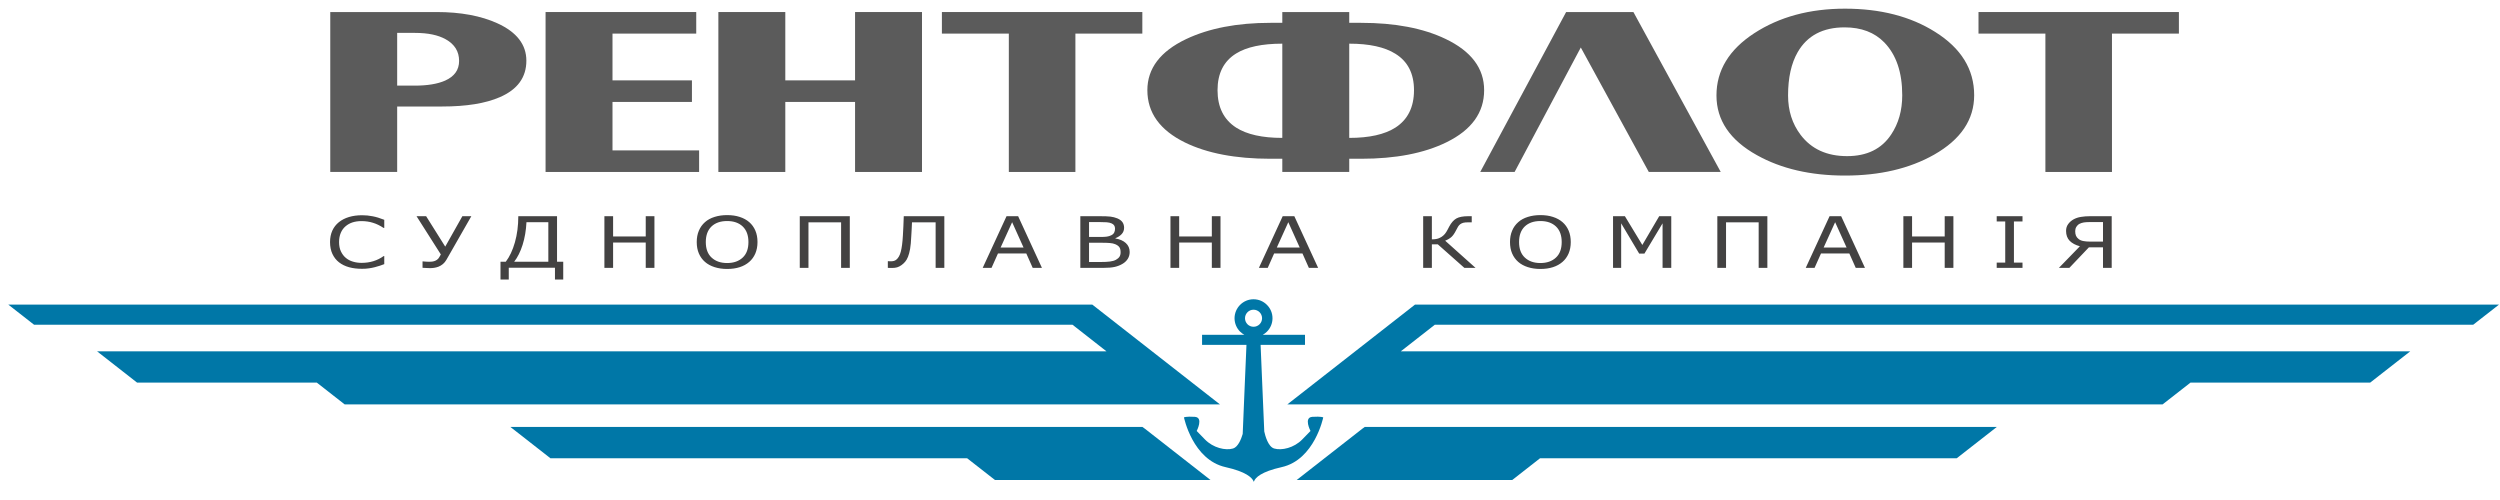 <svg width="75" height="15" viewBox="0 0 75 15" fill="none" xmlns="http://www.w3.org/2000/svg">
<path d="M11.528 7.924C11.48 7.94 11.436 7.956 11.398 7.971C11.358 7.985 11.307 8 11.243 8.016C11.19 8.03 11.132 8.041 11.069 8.05C11.006 8.06 10.937 8.064 10.862 8.064C10.719 8.064 10.59 8.049 10.473 8.017C10.357 7.985 10.256 7.936 10.17 7.869C10.085 7.803 10.02 7.719 9.972 7.617C9.925 7.516 9.901 7.397 9.901 7.262C9.901 7.135 9.924 7.021 9.969 6.92C10.015 6.819 10.081 6.734 10.167 6.665C10.25 6.598 10.351 6.546 10.47 6.51C10.588 6.475 10.719 6.457 10.863 6.457C10.968 6.457 11.073 6.467 11.178 6.488C11.284 6.508 11.4 6.543 11.528 6.594V6.839H11.509C11.401 6.767 11.293 6.715 11.187 6.683C11.081 6.65 10.967 6.633 10.846 6.633C10.746 6.633 10.657 6.646 10.578 6.671C10.498 6.697 10.427 6.736 10.365 6.79C10.304 6.842 10.257 6.907 10.223 6.987C10.19 7.066 10.172 7.158 10.172 7.262C10.172 7.371 10.191 7.465 10.228 7.543C10.266 7.622 10.314 7.686 10.373 7.735C10.434 7.787 10.506 7.825 10.588 7.849C10.67 7.874 10.757 7.886 10.849 7.886C10.974 7.886 11.092 7.869 11.202 7.835C11.312 7.801 11.414 7.75 11.51 7.682H11.528V7.924V7.924ZM14.14 6.486L13.394 7.791C13.364 7.843 13.329 7.887 13.288 7.921C13.247 7.955 13.203 7.981 13.156 8C13.11 8.017 13.066 8.029 13.023 8.035C12.981 8.041 12.94 8.044 12.9 8.044C12.865 8.044 12.822 8.042 12.772 8.039C12.722 8.037 12.69 8.035 12.676 8.034V7.842H12.694C12.708 7.843 12.729 7.845 12.76 7.848C12.791 7.852 12.826 7.853 12.865 7.853C12.883 7.853 12.908 7.852 12.939 7.85C12.971 7.848 12.999 7.843 13.024 7.835C13.052 7.827 13.08 7.814 13.107 7.795C13.135 7.777 13.158 7.751 13.178 7.716L13.225 7.633L12.496 6.486H12.784L13.357 7.399L13.871 6.486H14.14V6.486ZM16.897 8.387H16.649V8.032H15.263V8.387H15.015V7.853H15.173C15.287 7.704 15.379 7.51 15.447 7.271C15.515 7.032 15.549 6.77 15.549 6.486H16.711V7.853H16.897V8.387ZM16.45 7.853V6.665H15.794C15.782 6.912 15.743 7.139 15.678 7.345C15.613 7.551 15.528 7.72 15.425 7.853H16.45V7.853ZM19.633 8.036H19.372V7.277H18.393V8.036H18.132V6.486H18.393V7.094H19.372V6.486H19.633V8.036ZM22.477 6.664C22.557 6.733 22.618 6.818 22.661 6.919C22.704 7.019 22.725 7.134 22.725 7.261C22.725 7.389 22.703 7.504 22.66 7.605C22.616 7.706 22.555 7.79 22.477 7.857C22.396 7.927 22.301 7.98 22.191 8.015C22.08 8.051 21.954 8.069 21.813 8.069C21.675 8.069 21.549 8.05 21.437 8.014C21.324 7.978 21.228 7.926 21.149 7.857C21.07 7.788 21.009 7.704 20.966 7.604C20.923 7.504 20.902 7.39 20.902 7.261C20.902 7.135 20.923 7.022 20.966 6.921C21.008 6.821 21.069 6.735 21.15 6.664C21.227 6.595 21.323 6.543 21.438 6.507C21.553 6.471 21.678 6.453 21.813 6.453C21.953 6.453 22.08 6.471 22.192 6.508C22.304 6.544 22.399 6.596 22.477 6.664V6.664ZM22.453 7.261C22.453 7.06 22.396 6.905 22.282 6.795C22.168 6.686 22.012 6.631 21.814 6.631C21.615 6.631 21.458 6.686 21.344 6.795C21.231 6.905 21.174 7.06 21.174 7.261C21.174 7.465 21.232 7.621 21.348 7.728C21.464 7.836 21.619 7.891 21.814 7.891C22.009 7.891 22.165 7.836 22.28 7.728C22.396 7.621 22.453 7.465 22.453 7.261ZM25.494 8.036H25.233V6.669H24.254V8.036H23.993V6.486H25.494V8.036ZM28.33 8.036H28.069V6.669H27.36C27.357 6.748 27.354 6.824 27.349 6.9C27.344 6.975 27.34 7.042 27.337 7.101C27.331 7.25 27.319 7.372 27.303 7.468C27.286 7.563 27.265 7.642 27.24 7.704C27.215 7.767 27.186 7.816 27.154 7.853C27.122 7.891 27.085 7.924 27.044 7.954C27.002 7.985 26.958 8.006 26.914 8.02C26.87 8.033 26.817 8.039 26.758 8.039C26.739 8.039 26.717 8.039 26.69 8.038C26.664 8.037 26.645 8.036 26.635 8.036V7.836H26.654C26.663 7.837 26.673 7.838 26.686 7.838C26.7 7.839 26.713 7.839 26.726 7.839C26.758 7.839 26.788 7.835 26.816 7.828C26.844 7.82 26.867 7.808 26.887 7.792C26.949 7.743 26.995 7.662 27.024 7.549C27.054 7.436 27.075 7.274 27.087 7.066C27.091 6.997 27.096 6.907 27.101 6.795C27.106 6.683 27.11 6.579 27.113 6.486H28.33V8.036V8.036ZM31.258 8.036H30.981L30.789 7.604H29.939L29.746 8.036H29.481L30.196 6.486H30.544L31.258 8.036V8.036ZM30.707 7.427L30.364 6.666L30.018 7.427H30.707ZM33.89 7.559C33.89 7.636 33.871 7.705 33.835 7.763C33.798 7.822 33.748 7.871 33.686 7.909C33.612 7.955 33.531 7.987 33.443 8.007C33.354 8.027 33.242 8.036 33.106 8.036H32.41V6.486H32.991C33.134 6.486 33.242 6.49 33.313 6.498C33.384 6.507 33.452 6.524 33.517 6.55C33.589 6.58 33.641 6.619 33.674 6.665C33.706 6.712 33.723 6.768 33.723 6.833C33.723 6.907 33.699 6.97 33.652 7.021C33.604 7.073 33.541 7.115 33.462 7.146V7.154C33.594 7.176 33.699 7.222 33.775 7.292C33.852 7.363 33.89 7.452 33.89 7.559V7.559ZM33.451 6.861C33.451 6.823 33.443 6.791 33.427 6.766C33.411 6.74 33.386 6.719 33.351 6.703C33.31 6.684 33.259 6.673 33.2 6.668C33.142 6.664 33.069 6.662 32.982 6.662H32.671V7.109H33.008C33.09 7.109 33.155 7.106 33.203 7.099C33.252 7.093 33.296 7.079 33.338 7.058C33.379 7.038 33.408 7.011 33.425 6.978C33.443 6.945 33.451 6.906 33.451 6.861V6.861ZM33.618 7.568C33.618 7.505 33.607 7.455 33.583 7.419C33.559 7.382 33.516 7.351 33.454 7.325C33.411 7.307 33.36 7.296 33.3 7.291C33.24 7.286 33.167 7.283 33.081 7.283H32.671V7.86H33.016C33.13 7.86 33.224 7.856 33.297 7.846C33.37 7.837 33.429 7.82 33.476 7.795C33.525 7.768 33.561 7.737 33.584 7.702C33.607 7.667 33.618 7.622 33.618 7.568ZM36.615 8.036H36.355V7.277H35.375V8.036H35.114V6.486H35.375V7.094H36.355V6.486H36.615V8.036ZM39.544 8.036H39.266L39.074 7.604H38.224L38.032 8.036H37.767L38.481 6.486H38.83L39.544 8.036V8.036ZM38.992 7.427L38.649 6.666L38.304 7.427H38.992ZM44.266 8.036H43.931L43.133 7.329H42.956V8.036H42.695V6.486H42.956V7.181C43.001 7.181 43.043 7.177 43.082 7.171C43.122 7.165 43.159 7.153 43.194 7.135C43.229 7.119 43.264 7.097 43.298 7.067C43.333 7.038 43.363 7.001 43.389 6.958C43.401 6.939 43.414 6.916 43.429 6.888C43.445 6.859 43.461 6.829 43.476 6.798C43.537 6.683 43.608 6.602 43.689 6.555C43.77 6.509 43.89 6.486 44.048 6.486H44.152V6.67H44.043C43.982 6.67 43.935 6.674 43.9 6.683C43.866 6.692 43.836 6.706 43.808 6.726C43.783 6.744 43.761 6.769 43.742 6.799C43.723 6.83 43.704 6.865 43.684 6.906C43.638 6.998 43.592 7.065 43.545 7.108C43.498 7.151 43.434 7.189 43.355 7.221L44.266 8.036V8.036ZM46.875 6.664C46.955 6.733 47.016 6.818 47.059 6.919C47.102 7.019 47.123 7.134 47.123 7.261C47.123 7.389 47.101 7.504 47.058 7.605C47.014 7.706 46.953 7.79 46.875 7.857C46.794 7.927 46.699 7.98 46.589 8.015C46.478 8.051 46.352 8.069 46.211 8.069C46.073 8.069 45.947 8.05 45.835 8.014C45.722 7.978 45.626 7.926 45.547 7.857C45.468 7.788 45.407 7.704 45.364 7.604C45.321 7.504 45.3 7.39 45.3 7.261C45.3 7.135 45.321 7.022 45.364 6.921C45.405 6.821 45.467 6.735 45.548 6.664C45.625 6.595 45.721 6.543 45.836 6.507C45.951 6.471 46.076 6.453 46.211 6.453C46.352 6.453 46.478 6.471 46.59 6.508C46.702 6.544 46.797 6.596 46.875 6.664V6.664ZM46.851 7.261C46.851 7.06 46.794 6.905 46.68 6.795C46.565 6.686 46.41 6.631 46.212 6.631C46.013 6.631 45.856 6.686 45.742 6.795C45.629 6.905 45.572 7.06 45.572 7.261C45.572 7.465 45.63 7.621 45.746 7.728C45.862 7.836 46.017 7.891 46.212 7.891C46.407 7.891 46.562 7.836 46.678 7.728C46.794 7.621 46.851 7.465 46.851 7.261ZM50.138 8.036H49.877V6.7L49.332 7.609H49.176L48.635 6.7V8.036H48.391V6.486H48.747L49.27 7.349L49.776 6.486H50.138V8.036ZM53.021 8.036H52.76V6.669H51.781V8.036H51.52V6.486H53.021V8.036ZM55.949 8.036H55.672L55.48 7.604H54.63L54.437 8.036H54.172L54.887 6.486H55.235L55.949 8.036ZM55.398 7.427L55.054 6.666L54.709 7.427H55.398ZM58.602 8.036H58.341V7.277H57.362V8.036H57.101V6.486H57.362V7.094H58.341V6.486H58.602V8.036ZM60.675 8.036H59.901V7.878H60.157V6.644H59.901V6.486H60.675V6.644H60.418V7.878H60.675V8.036ZM63.351 8.036H63.09V7.42H62.667L62.081 8.036H61.767L62.397 7.388C62.266 7.353 62.163 7.298 62.091 7.225C62.019 7.151 61.982 7.051 61.982 6.927C61.982 6.848 62.003 6.78 62.045 6.723C62.086 6.665 62.142 6.617 62.21 6.579C62.273 6.545 62.346 6.52 62.429 6.507C62.512 6.493 62.605 6.486 62.705 6.486H63.351V8.036V8.036ZM63.09 7.248V6.662H62.692C62.617 6.662 62.556 6.667 62.511 6.674C62.465 6.682 62.423 6.696 62.385 6.715C62.344 6.737 62.313 6.768 62.29 6.806C62.267 6.845 62.256 6.888 62.256 6.934C62.256 6.99 62.264 7.036 62.28 7.073C62.296 7.11 62.323 7.143 62.359 7.171C62.398 7.202 62.447 7.222 62.504 7.232C62.561 7.243 62.627 7.248 62.703 7.248H63.09V7.248Z" fill="#434242"/>
<path fill-rule="evenodd" clip-rule="evenodd" d="M38.9 14.4H45.367L46.202 13.747H58.703L59.905 12.808H40.943L40.861 12.868L38.9 14.4Z" fill="#0077A7"/>
<path fill-rule="evenodd" clip-rule="evenodd" d="M36.315 14.4H29.849L29.013 13.747H16.512L15.311 12.808H34.273L34.355 12.868L36.315 14.4Z" fill="#0077A7"/>
<path fill-rule="evenodd" clip-rule="evenodd" d="M38.621 12.131H64.879L65.715 11.478H71.106L72.308 10.539H42.025L43.043 9.743H74.195L74.969 9.139H42.449L38.621 12.131Z" fill="#0077A7"/>
<path fill-rule="evenodd" clip-rule="evenodd" d="M36.597 12.131H10.339L9.504 11.478H4.112L2.911 10.539H33.193L32.176 9.743H1.023L0.25 9.139H32.77L36.597 12.131Z" fill="#0077A7"/>
<path fill-rule="evenodd" clip-rule="evenodd" d="M63.359 5.159H61.362V1.008H59.355V0.361H65.367V1.008H63.359V5.159Z" fill="#5B5B5B"/>
<path fill-rule="evenodd" clip-rule="evenodd" d="M53.642 2.864C53.642 3.32 53.767 3.713 54.017 4.044C54.34 4.471 54.805 4.684 55.413 4.684C56.008 4.684 56.448 4.468 56.734 4.037C56.956 3.706 57.067 3.313 57.067 2.857C57.067 2.171 56.888 1.644 56.53 1.274C56.236 0.972 55.839 0.821 55.338 0.821C54.687 0.821 54.218 1.068 53.932 1.562C53.738 1.898 53.642 2.332 53.642 2.864V2.864ZM51.494 2.864C51.494 2.111 51.872 1.489 52.627 0.997C53.382 0.506 54.289 0.26 55.349 0.26C56.415 0.26 57.317 0.493 58.055 0.958C58.835 1.447 59.225 2.08 59.225 2.857C59.225 3.591 58.824 4.185 58.022 4.641C57.285 5.058 56.394 5.267 55.349 5.267C54.318 5.267 53.438 5.063 52.708 4.655C51.899 4.205 51.494 3.607 51.494 2.864Z" fill="#5B5B5B"/>
<path fill-rule="evenodd" clip-rule="evenodd" d="M45.438 5.159H44.407L46.984 0.361H49.002L51.622 5.159H49.464L47.424 1.425L45.438 5.159Z" fill="#5B5B5B"/>
<path fill-rule="evenodd" clip-rule="evenodd" d="M38.469 4.137V1.31C37.861 1.31 37.399 1.409 37.084 1.605C36.712 1.835 36.526 2.202 36.526 2.706C36.526 3.214 36.712 3.588 37.084 3.828C37.406 4.034 37.868 4.137 38.469 4.137V4.137ZM40.477 1.31V4.137C41.078 4.137 41.54 4.034 41.862 3.828C42.234 3.588 42.42 3.214 42.42 2.706C42.42 2.207 42.234 1.843 41.862 1.613C41.54 1.411 41.078 1.31 40.477 1.31V1.31ZM40.477 5.159H38.469V4.763H38.115C37.07 4.763 36.214 4.6 35.548 4.274C34.797 3.905 34.421 3.382 34.421 2.706C34.421 2.054 34.808 1.543 35.581 1.174C36.268 0.848 37.112 0.685 38.115 0.685H38.469V0.361H40.477V0.685H40.831C41.847 0.685 42.692 0.845 43.365 1.167C44.138 1.536 44.524 2.049 44.524 2.706C44.524 3.377 44.149 3.898 43.397 4.267C42.724 4.598 41.869 4.763 40.831 4.763H40.477V5.159V5.159Z" fill="#5B5B5B"/>
<path fill-rule="evenodd" clip-rule="evenodd" d="M32.262 5.159H30.265V1.008H28.257V0.361H34.27V1.008H32.262V5.159Z" fill="#5B5B5B"/>
<path fill-rule="evenodd" clip-rule="evenodd" d="M21.551 5.159V0.361H23.559V2.411H25.652V0.361H27.66V5.159H25.652V3.058H23.559V5.159H21.551Z" fill="#5B5B5B"/>
<path fill-rule="evenodd" clip-rule="evenodd" d="M20.973 5.159H16.367V0.361H20.887V1.008H18.375V2.411H20.758V3.058H18.375V4.512H20.973V5.159Z" fill="#5B5B5B"/>
<path fill-rule="evenodd" clip-rule="evenodd" d="M11.915 0.987V2.569H12.441C12.821 2.569 13.125 2.519 13.354 2.418C13.633 2.293 13.773 2.097 13.773 1.828C13.773 1.545 13.64 1.33 13.376 1.181C13.146 1.051 12.839 0.987 12.452 0.987H11.915V0.987ZM11.915 5.159H9.908V0.361H13.096C13.819 0.361 14.428 0.474 14.922 0.699C15.501 0.963 15.791 1.337 15.791 1.821C15.791 2.32 15.527 2.684 14.997 2.914C14.567 3.102 13.991 3.195 13.268 3.195H11.915V5.159V5.159Z" fill="#5B5B5B"/>
<path d="M37.606 8.978H37.606C37.763 8.978 37.905 9.042 38.008 9.146C38.111 9.248 38.175 9.39 38.175 9.547V9.547V9.548C38.175 9.704 38.111 9.847 38.008 9.95C37.971 9.987 37.928 10.019 37.883 10.044H39.15V10.347H37.818C37.832 10.672 37.847 11.041 37.865 11.464C37.883 11.888 37.904 12.376 37.928 12.943C37.955 13.068 38.042 13.4 38.224 13.455C38.449 13.522 38.82 13.438 39.068 13.183C39.315 12.929 39.315 12.929 39.315 12.929C39.315 12.929 39.101 12.522 39.371 12.505C39.641 12.488 39.697 12.522 39.697 12.522C39.697 12.522 39.439 13.794 38.449 14.014C37.835 14.151 37.662 14.327 37.62 14.441C37.619 14.444 37.616 14.45 37.614 14.457C37.613 14.452 37.609 14.443 37.607 14.438C37.557 14.324 37.376 14.15 36.767 14.014C35.777 13.794 35.519 12.522 35.519 12.522C35.519 12.522 35.575 12.488 35.844 12.505C36.114 12.522 35.901 12.929 35.901 12.929C35.901 12.929 35.901 12.929 36.148 13.183C36.395 13.438 36.767 13.522 36.992 13.455C37.143 13.409 37.237 13.169 37.281 13.019C37.306 12.419 37.328 11.907 37.346 11.464C37.364 11.041 37.38 10.672 37.394 10.347H36.062V10.044H37.33C37.283 10.018 37.241 9.986 37.204 9.949L37.203 9.95C37.101 9.847 37.037 9.705 37.036 9.548V9.547V9.547C37.037 9.39 37.101 9.248 37.204 9.145H37.204C37.307 9.042 37.449 8.978 37.605 8.978H37.606V8.978ZM37.606 9.291H37.606H37.605C37.535 9.291 37.471 9.32 37.425 9.366L37.425 9.367C37.379 9.413 37.35 9.477 37.35 9.547V9.547V9.548C37.35 9.618 37.379 9.682 37.425 9.728V9.729C37.471 9.774 37.535 9.803 37.606 9.803H37.606H37.607C37.677 9.803 37.741 9.774 37.787 9.728C37.833 9.682 37.862 9.618 37.862 9.548V9.547V9.547C37.862 9.476 37.833 9.412 37.787 9.366C37.741 9.32 37.677 9.291 37.606 9.291V9.291Z" fill="#0077A7"/>
</svg>
